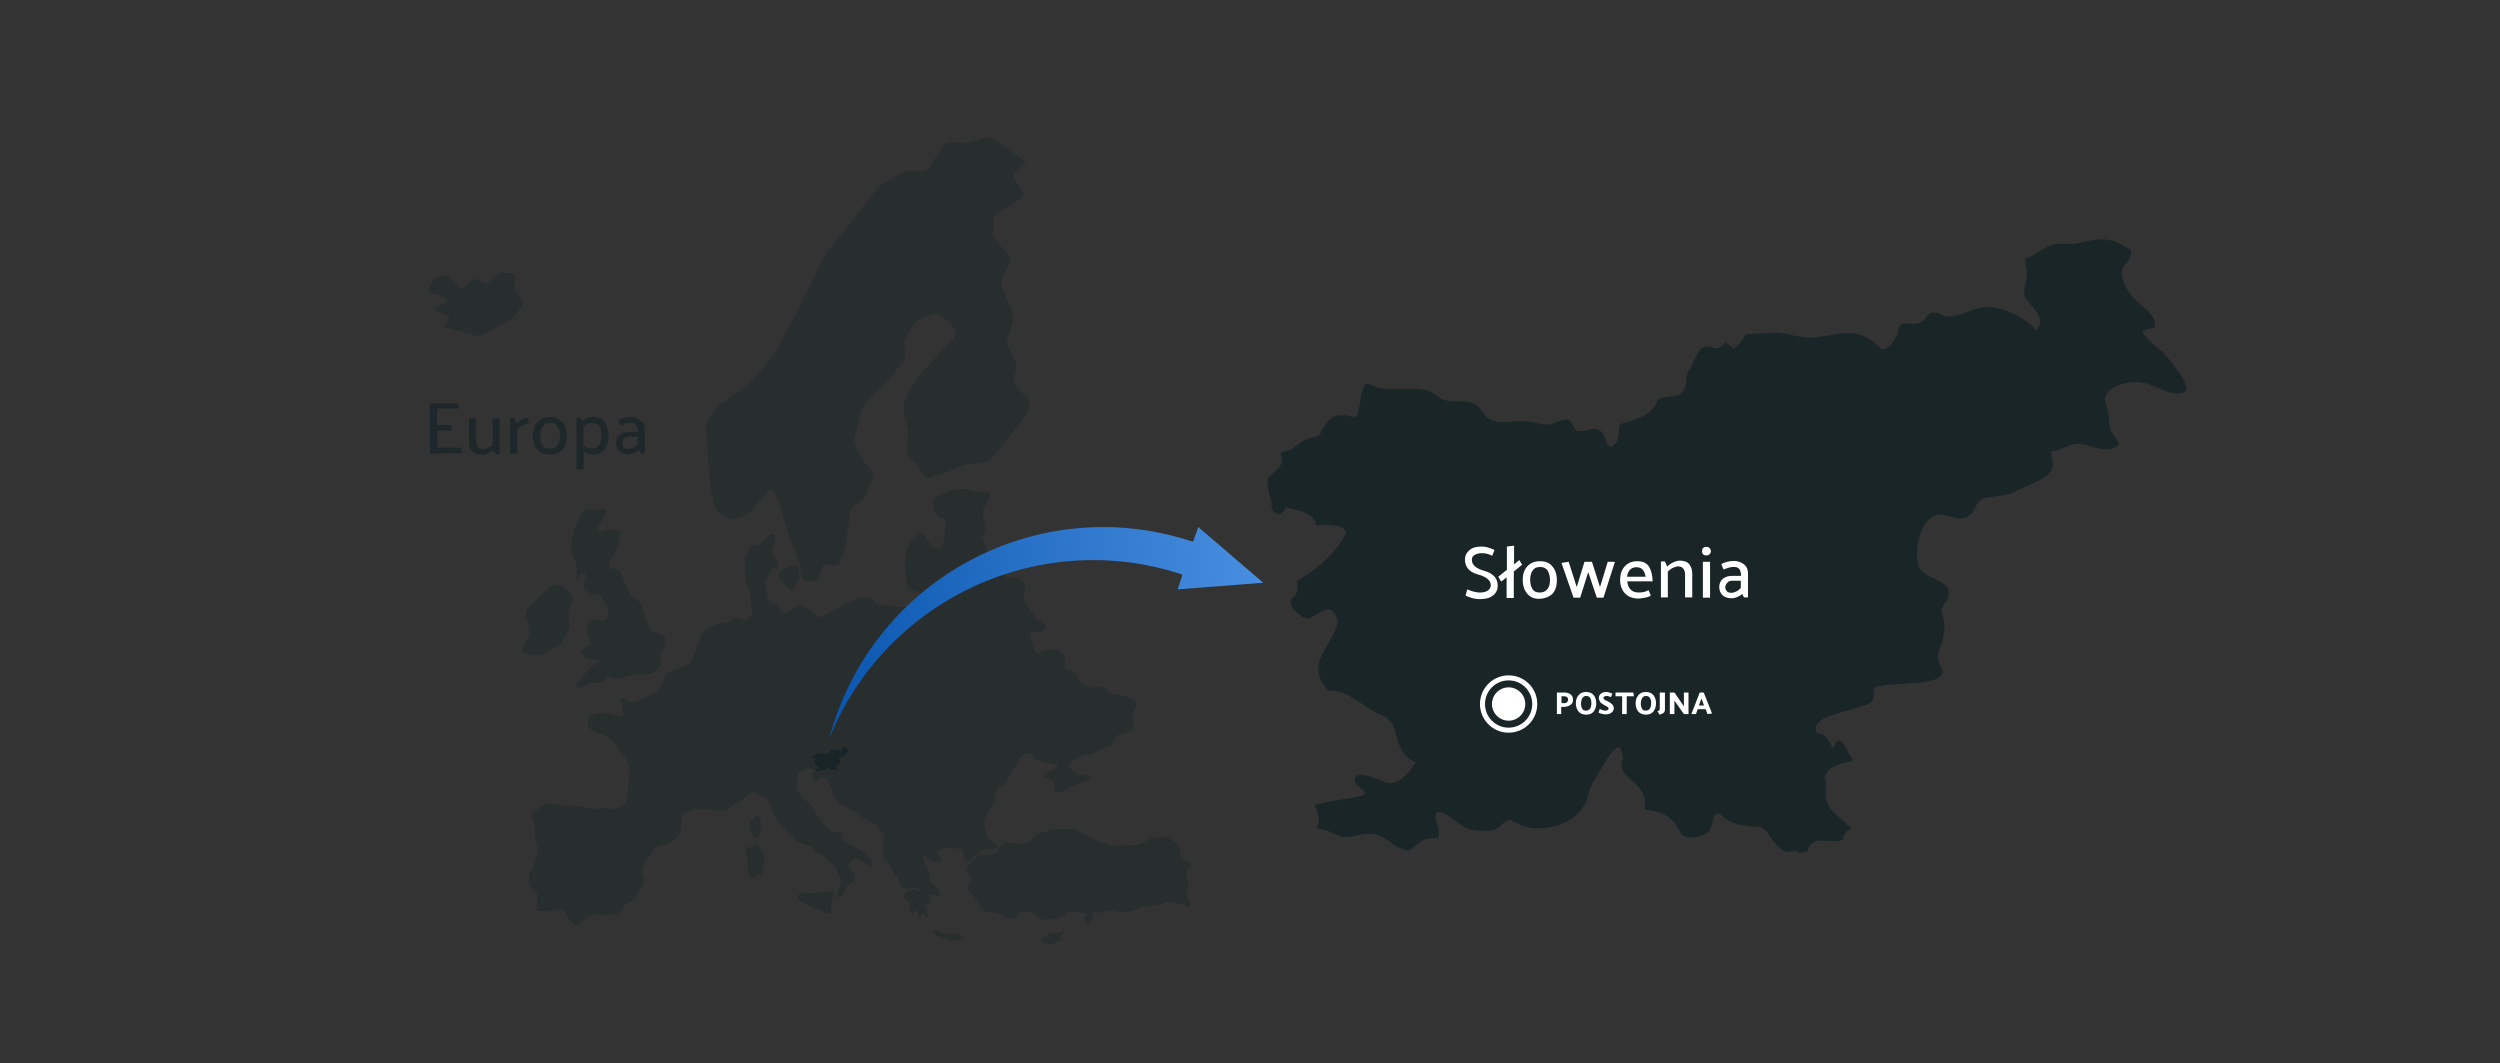 <?xml version="1.0" encoding="utf-8"?>
<!-- Generator: Adobe Illustrator 22.1.0, SVG Export Plug-In . SVG Version: 6.00 Build 0)  -->
<svg version="1.0" id="Layer_1" xmlns="http://www.w3.org/2000/svg" xmlns:xlink="http://www.w3.org/1999/xlink" x="0px" y="0px"
	 width="870px" height="370px" viewBox="0 0 870 370" style="enable-background:new 0 0 870 370;" xml:space="preserve">
<rect x="0" y="0" width="870" height="370" fill="#333333" stroke="none"/>
<style type="text/css">
	.st0{opacity:0.25;}
	.st1{fill:#091D21;}
	.st2{opacity:0.5;fill:#091D21;enable-background:new    ;}
	.st3{opacity:0.6;fill:#091D21;enable-background:new    ;}
	.st4{fill:#FFFFFF;}
	.st5{fill:none;stroke:#FFFFFF;stroke-width:1.75;}
	.st6{fill:url(#Shape_1_);}
	.st7{opacity:0.5;enable-background:new    ;}
</style>
<g id="Zemljevid_9_">
	<g>
		<g id="Evropa_15_" transform="translate(149, 47)">
			<g id="Group_9_">
				<g id="Shape_47_" transform="translate(0, 0.317)">
					<g id="Evropa_18_" class="st0">
						<path id="Shape_49_" class="st1" d="M220.5,277l0.7-0.3c0.9-0.4,1-0.1,0.3,0.4l-0.1,0.1c-0.8,0.7-1.3,1.3-1.2,1.6
							c0.1,0.3,0.1,0.5,0.1,0.5l0.1,0.3c0,0.1-0.7,0.5-1.6,0.9l-1.2,0.5c-0.9,0.4-2.1,0.7-2.6,0.4c-0.5-0.1-1.3-0.8-1.6-1.4
							c-0.3-0.5,0-1,0.5-1.2c0.5,0,1-0.1,1-0.1h0.1c0.1,0,0.3-0.3,0.4-0.7c0.1-0.4,1-0.7,1.8-0.7C218.3,277.7,219.7,277.4,220.5,277
							z M122,153c0.1,0.9,0.9,2.1,1.6,2.7l2,1.8c0.7,0.7,1.6,0.5,2-0.4l1.2-2.9c0.4-0.9,0.4-2.4,0.1-3.3l-0.1-0.5
							c-0.3-0.9-1.3-1.3-2.2-1l-3,1.3C122.6,151.1,121.9,152.2,122,153z M115.1,243.3l0.4-1c0.3-0.9,0.4-2.5,0.3-3.4l-0.3-1.4
							c-0.1-0.9-0.9-1.3-1.6-0.7c-0.8,0.7-1.6,1.6-1.8,2.2c-0.3,0.7-0.3,1.8,0,2.7l0.1,0.4c0.3,0.9,0.9,2,1.4,2.2
							C114.2,244.7,114.9,244.2,115.1,243.3z M52.5,153.5l0.4-0.7c0.5-0.8,1.3-1,1.7-0.4c0.4,0.5,0.4,1.7,0,2.6l-0.1,0.1
							c-0.4,0.9-0.5,2.1-0.3,2.6c0.3,0.5,1.3,1.2,2.2,1.4l1.8,0.4c0.9,0.3,1.7,0.4,1.7,0.5l2,3c0.5,0.8,0.8,2.2,0.7,3.3l-0.1,0.7
							c-0.1,0.9-1,1.7-2,1.6l-2.9-0.3c-0.9-0.1-1.8,0.7-2.1,1.6l-0.3,1.2c-0.1,0.9,0.1,2.4,0.7,3.3l0.5,0.8c0.5,0.8,0.3,1.8-0.7,2.2
							l-1.3,0.7c-0.9,0.4-1.3,1.4-1,2.1c0.4,0.8,1.4,1.6,2.3,1.7l3.3,0.5c0.9,0.1,1,0.5,0.1,0.9c-0.1,0.1-0.4,0.1-0.5,0.3
							c-0.9,0.4-2.2,1.2-2.7,2l-3.9,4.4c-0.7,0.8-0.7,1.6,0,2c0.7,0.4,1.7,0.1,2.5-0.5l0.3-0.3c0.8-0.7,2.1-1,3-0.8l0.5,0.1
							c0.9,0.1,2.2-0.3,2.9-0.9l0.5-0.5c0.7-0.8,1.6-1,2.2-0.7c0.5,0.4,1.7,0.5,2.7,0.3l3.9-0.9c0.9-0.3,2.5-0.4,3.4-0.4h2.2
							c0.9,0,2.4-0.5,3-1.2l1.3-1.2c0.7-0.7,0.9-2,0.5-2.7l-0.1-0.4c-0.4-0.9-0.3-2.1,0.4-2.6c0.7-0.5,1.2-1.8,1.3-2.7l0.1-0.9
							c0.1-0.9-0.5-2-1.4-2.2l-1.8-0.5c-0.9-0.3-2-1-2.4-1.8c-0.4-0.8-0.8-2.1-1.2-3.1l-1.6-4.8c-0.3-0.9-1.2-2-2-2.2
							s-1.8-1.3-2.2-2.2l-3.1-7.2c0,0-0.1-0.1-0.1-0.4c-0.1-0.3-0.9-0.5-2-0.7l-0.9-0.1c-0.9-0.1-1.3-0.9-0.9-1.7l2.1-3.8
							c0.5-0.8,1-2.4,1.2-3.3l0.5-3c0.1-0.9-0.5-1.7-1.4-1.7h-1.2c-0.9,0-2.5,0.1-3.4,0.4l-0.9,0.3c-0.9,0.3-1.3-0.3-0.9-1.2
							l2.9-5.6c0.4-0.9,0-1.4-0.9-1.3l-1.6,0.3c-0.9,0.1-2.5,0.1-3.4-0.1c-0.9-0.1-2.1,0.4-2.5,1.3l-1.7,3.4
							c-0.4,0.9-0.9,2.4-1.2,3.3l-0.9,4.7c-0.1,0.9,0,2.4,0.5,3.3l0.5,0.9c0.5,0.9,0.9,2.4,0.9,3.3l0.1,3.8
							C51.4,154.2,51.9,154.3,52.5,153.5z M183.7,277.5c-0.9-0.1-2.4-0.1-3.3,0s-2.2-0.3-2.9-0.8c-0.7-0.5-1.3-0.4-1.6,0.3
							c-0.3,0.7,0.4,1.3,1.3,1.4l1.7,0.4c0.9,0.1,1.7,0.5,1.7,0.8c0,0.3,0.8,0.4,1.7,0.3l2.6-0.1c0.9-0.1,1.8-0.5,2-0.9
							c0.1-0.4-0.3-0.7-0.9-0.4c-0.7,0.1-1.2,0.1-1.2-0.1C185.2,277.9,184.4,277.7,183.7,277.5z M185.1,248.1
							c-0.8,0-1.8-0.1-2.4-0.4c-0.7-0.1-1.8,0-2.7,0.3l-1.8,0.5c-0.9,0.3-1.2,1-0.5,1.7l0.5,0.5c0.7,0.7,0.8,1.4,0.1,1.7
							c-0.7,0.3-1.6,0.4-2.2,0.4c-0.7,0-1.7-0.7-2.2-1.4l-0.1-0.1c-0.7-0.8-1.3-1-1.4-0.8c-0.3,0.4-0.1,1.3,0.1,2.2
							c0.3,0.9,0.9,2.2,1.6,3c0.7,0.7,0.7,1.6,0.3,2c-0.4,0.4-0.3,1.2,0.4,1.8c0.7,0.7,1.7,1.6,2.2,2.1c0.5,0.4,1,1.4,1,2.4
							c0,0.8-0.4,1.2-1,0.7c-0.5-0.5-1.4-0.8-2-0.7c-0.5,0.1-0.7,0.8-0.3,1.6c0.4,0.8,0.3,1.4-0.1,1.6c-0.4,0.1-1-0.1-1.4-0.4
							c-0.4-0.3-0.5,0.3-0.3,1.2l0.8,2.6c0.3,0.9,0.3,1.7,0.1,1.7s-0.7-0.4-0.8-0.9c-0.1-0.5-0.5-0.9-0.8-0.9c-0.3,0-0.5,0.4-0.7,1
							c-0.1,0.5-0.4,0.9-0.5,0.8s-0.3-0.5-0.3-0.8s-0.1-0.9-0.4-1.3c-0.3-0.4-0.7-0.8-0.9-0.8s-0.4,0.3-0.4,0.7c0,0.4,0,0.8-0.1,0.8
							c-0.1,0.1-0.4,0-0.7-0.3c-0.3-0.3-0.7-0.8-0.8-1.2c-0.1-0.4-0.1-0.9,0.1-1.2c0.3-0.3,0.3-0.7,0.1-1c-0.1-0.3-0.4-0.7-0.5-0.9
							c-0.1-0.1-0.4-0.3-0.7-0.4c-0.1,0-0.5-0.4-0.7-0.8c-0.3-0.4-0.1-0.9,0.1-1.2c0.3-0.3,0.5-0.5,0.7-0.8c0.1-0.3,0.5-0.4,0.7-0.3
							c0.3,0,0.5,0,0.7-0.3c0.1-0.1,0.4-0.4,0.7-0.4c0.3-0.1,0.7,0,0.9,0.3c0.3,0.3,0.7,0.4,0.9,0.5c0.3,0.1,0.5-0.1,0.7-0.4
							c0.1-0.3,0-0.5-0.4-0.5s-0.9-0.1-1.2-0.3c-0.3-0.1-0.9,0-1.4,0.1c-0.5,0.1-1.3,0.3-1.8,0.3c-0.5,0-1.3-0.5-1.7-1.2
							c-0.5-0.7-0.8-1.3-0.8-1.3l-0.1-0.1c-0.1-0.1-0.1-0.4,0-0.7c0.1-0.3-0.4-0.9-0.9-1.3c-0.7-0.5-1.2-1.2-1.2-1.7
							c-0.1-0.4-0.3-0.9-0.5-1c-0.3-0.1-0.4-0.5-0.4-0.8c0-0.4-0.5-1-1.2-1.6c-0.7-0.5-1.3-1.6-1.3-2.2c-0.1-0.8-0.1-2.1,0-3.1v-0.4
							c0.1-0.9,0.3-2.1,0.4-2.6c0.1-0.5,0.1-1-0.1-1.3c-0.3-0.3-0.5-0.5-0.8-0.7c-0.3-0.1-0.7-0.7-1-1.2s-1-1.2-1.6-1.6
							c-0.5-0.3-0.9-0.5-0.9-0.5l-2.5-1.3c-0.9-0.4-2.1-1.3-2.7-1.8c-0.7-0.5-2-1.3-2.9-1.8l-0.7-0.3c-0.9-0.4-2.1-1.3-2.7-2.1
							l-1.3-1.7c-0.7-0.8-0.9-1.4-0.7-1.6c0.3-0.1,0-0.8-0.5-1.4c-0.5-0.7-1-1.7-1-2.2c0-0.5-0.7-1.2-1.4-1.4
							c-0.8-0.3-1.7,0.1-2.1,0.8c-0.4,0.8-0.9,0.8-1.3,0.3c-0.4-0.5-0.7-1.4-0.5-2.1c0-0.5,0.1-1,0.1-1h0.1l0.5-0.3
							c0.3-0.1-0.3-0.5-1.2-0.7s-2.4,0-3.1,0.5l-0.5,0.3c-0.8,0.5-1.4,1.6-1.3,2.5c0.1,0.8,0,1.8-0.1,2.4c-0.1,0.5,0,1.6,0.4,2.4
							c0.4,0.8,1.3,2,2.1,2.6l1.2,0.9c0.8,0.5,1.7,1.8,2.1,2.6l0.8,1.6c0.4,0.9,1.3,2.1,2,2.9l2.2,2.2c0.7,0.7,2,1.2,2.9,1.2
							s2,0.3,2.2,0.7c0.3,0.4,0.3,0.9-0.1,1.2s0.1,0.9,0.9,1.4l2.2,1.2l1.6,0.9c0.9,0.5,2.2,1.3,2.9,2l0.9,0.8
							c0.8,0.7,1.4,1.3,1.6,1.6c0.1,0.3,0,0.9-0.1,1.6c-0.3,0.5-0.9,0.4-1.6-0.3c-0.7-0.7-2-1.4-2.9-1.7l-0.3-0.1
							c-0.9-0.3-2.1,0.3-2.5,1.2l-0.3,0.4c-0.4,0.9-0.1,2,0.7,2.5l0.1,0.1c0.8,0.5,1.3,1.6,1.2,2.4c-0.1,0.8-0.7,1.6-1.2,1.6
							c-0.5,0.1-1.2,0.9-1.7,1.7l-0.8,1.6c-0.4,0.9-1.2,1.7-1.7,1.8s-0.9-0.1-0.9-0.7c0-0.4,0.3-1.4,0.4-2.2
							c0.3-0.8,0.7-1.7,0.9-2.1c0.3-0.3,0.1-1.3-0.4-2.1l-0.8-1.6l-0.7-1.4c-0.4-0.8-1-1.6-1.6-1.7c-0.5-0.1-1.2-0.9-1.6-1.6
							c-0.4-0.7-1.3-1.4-2-1.7c-0.8-0.3-1.8-1-2.4-1.7c-0.5-0.7-1.6-1.2-2.5-1.3c-0.9-0.1-2.2-0.7-3-1.3l-0.5-0.4
							c-0.8-0.7-2-1.6-2.6-2.2L123,240l-1.7-2c-0.7-0.8-1.3-2.1-1.6-3l-0.5-2.4c-0.3-0.9-0.9-1.8-1.4-2.1c-0.7-0.1-1.7-0.8-2.6-1.2
							l-0.4-0.3c-0.8-0.5-2-0.7-2.5-0.5c-0.5,0.3-1.6,1-2.2,1.7l-0.1,0.1c-0.7,0.8-1.6,1.4-2.1,1.6c-0.5,0.1-1.6,0.7-2.2,1.3l-1.2,1
							c-0.8,0.7-2.1,1-3,0.8l-5-0.9c-0.9-0.1-2.5-0.1-3.4,0.1l-2.9,0.9c-0.9,0.3-1.8,1.3-2,2.2c-0.1,0.9-0.1,2.5-0.1,3.4
							c0,0.9-0.5,2.2-1.2,2.9l-1.4,1.4c-0.7,0.7-2.1,1.3-3,1.6l-2.1,0.4c-0.9,0.3-1.8,0.8-2,1.3c-0.1,0.5-0.7,1.6-1.3,2.2l-0.4,0.4
							c-0.7,0.8-1.4,2.1-1.7,3l-0.4,1.2c-0.4,0.9-0.3,2.4,0.3,3.3c0.4,0.9,0.3,2.1-0.4,2.7c-0.7,0.7-1.4,2-1.7,2.9v0.1
							c-0.3,0.9-1.2,2-2.1,2.2c-0.9,0.3-2.1,1.2-2.6,2l-0.9,1.3c-0.5,0.8-1.8,1.4-2.7,1.4h-3.7h-2.3c-0.9,0-2.4,0.4-3.1,0.9
							c-0.8,0.5-1.7,1.4-2.1,2c-0.4,0.5-1.3,0.9-1.8,0.8c-0.5-0.1-1.4-0.7-1.8-1.2c-0.4-0.5-1-1.6-1.4-2.4c-0.4-0.8-1.4-1.7-2.4-1.8
							l-0.5-0.1c-0.9-0.1-2.1,0-2.6,0.4c-0.5,0.4-1.3,0.5-2,0.3c-0.7-0.3-1.6-0.3-2.2-0.1c-0.7,0.1-1-0.5-0.8-1.4l0.1-0.7
							c0.1-0.9,0.1-2.5,0.1-3.4c-0.1-0.9-0.7-1.8-1.2-2c-0.5-0.1-1.2-0.7-1.4-1.3c-0.3-0.7-0.4-1.8-0.4-2.7v-0.1
							c0.1-0.9,0.5-2.2,1-2.7c0.5-0.5,0.9-1.4,1-2.1c0.1-0.7,0.4-1.8,0.7-2.7c0.3-0.9,0.4-2.2,0.4-2.9c0-0.7-0.3-1.7-0.5-2.2
							c-0.3-0.5-0.5-1.4-0.5-2c0-0.5,0-1.7,0-2.7v-0.5c0-0.9-0.3-2.4-0.8-3c-0.5-0.7-0.3-1.7,0.5-2.2l3.1-2.2
							c0.8-0.5,2.2-0.9,3.1-0.7l1.8,0.4c0.9,0.1,2.5,0.4,3.5,0.4h2.2c0.9,0,2.5,0.1,3.5,0.4l1,0.3c0.9,0.3,2.5,0.3,3.5,0.3
							c0.9-0.1,2.5-0.1,3.5-0.1l3.4,0.1c0.9,0,2.2-0.7,2.7-1.4l0.4-0.5c0.5-0.8,1-2.2,1-3.3l0.5-8.5c0-0.9-0.3-2.4-0.9-3.3l-2.5-3.5
							c-0.5-0.8-1.6-2-2.2-2.7l-0.7-0.7c-0.7-0.7-2-1.6-2.9-1.8l-3.3-1.2c-0.9-0.4-1.7-1.4-1.8-2.4l-0.1-1.2c-0.1-0.9,0.7-2,1.6-2.2
							l2.1-0.5c0.9-0.3,2.5-0.3,3.4,0l3.8,0.9c0.9,0.3,1.6-0.4,1.4-1.3l-0.8-3.9c-0.1-0.9,0.4-1.3,1.2-0.8l1.2,0.8
							c0.8,0.5,2.1,0.7,3,0.3l6.8-3.5c0.9-0.4,1.7-1.6,2-2.5l0.5-2.1c0.3-0.9,1.2-2,2.1-2.4c0.1,0,0.3-0.1,0.4-0.1
							c0.9-0.4,2.4-0.9,3.3-1.2H88c0.9-0.4,2.1-1,2.7-1.6c0.7-0.5,1.3-1.7,1.7-2.6l2.5-6.9c0.4-0.9,1.3-2,2.2-2.5l2.7-1.4
							c0.9-0.4,2.3-0.8,3.3-0.7c0.9,0,2-0.3,2.2-0.7c0.3-0.4,1.2-0.8,2.2-0.9h0.1c0.9-0.1,2,0.1,2.1,0.7c0.3,0.4,0.9,0.1,1.6-0.5
							l0.7-0.8c0.7-0.8,0.9-2,0.7-2.7c-0.3-0.8-0.5-2.1-0.5-3.1v-0.7c0-0.9-0.4-2.5-0.8-3.4l-0.4-0.9c-0.4-0.9-0.7-2.4-0.7-3.4
							l-0.1-4.3c0-0.9,0.1-2.2,0.4-2.7c0.3-0.5,0.7-1.6,0.9-2.2c0.4-0.7,1.4-1.3,2.4-1.4h0.3c0.9-0.1,2.1-0.7,2.5-1.3
							c0.4-0.7,1.4-1.6,2.2-2.1l0.5-0.3c0.8-0.5,1.4-0.1,1.4,0.8v0.5c0,0.9-0.4,2.4-0.7,3c-0.4,0.7-0.5,1.8-0.4,2.4
							c0.1,0.7,0.8,1.3,1.4,1.7c0.7,0.3,0.9,1.2,0.7,2.1c-0.3,0.8-0.8,1.3-1.2,1c-0.4-0.3-1,0.3-1.4,1.2l-1.3,2.4
							c-0.5,0.8-0.7,2.2-0.4,3.3c0,0.1,0,0.1,0.1,0.3c0.3,0.9,0.5,2.4,0.5,3.1c0,0.8,0.8,1.7,1.7,2.1l1,0.4c0.9,0.4,1.6,1.2,1.6,2
							c0,0.7,0.8,1,1.7,0.8l1-0.3c0.9-0.3,2.2-0.9,2.9-1.6c0.7-0.5,1.8-0.7,2.7-0.1l1.8,1c0.8,0.5,2,1.4,2.5,2.1
							c0.5,0.7,1.7,0.7,2.5,0.1h0.1c0.8-0.5,2.1-1.4,3-1.8l5.1-2.6l3.8-1.7c0.9-0.4,2.4-0.5,3.3-0.3l0.9,0.3
							c0.9,0.3,1.7,0.9,1.8,1.4c0.1,0.5,0.9,0.9,2,0.9h0.7c0.9,0,2.5,0.1,3.5,0.3l1.8,0.3c0.9,0.1,2.5,0.3,3.5,0.3l4.3-0.1
							c0.9,0,1.7-0.4,1.6-0.9c-0.1-0.5-0.1-1.4,0-2c0.1-0.5-0.1-1.3-0.7-1.6c-0.5-0.3-1.7-0.8-2.6-1l-1-0.3c-0.9-0.3-1.8-1.3-2-2.2
							l-0.4-2.9c-0.1-0.9-0.3-2.5-0.3-3.5v-2.4c0-0.9,0.4-2.5,0.8-3.4l0.8-1.7c0.4-0.9,1.3-2.1,2.1-2.6l1-0.8
							c0.8-0.5,1.8-0.3,2.4,0.5l1.7,2.9c0.5,0.8,1.7,1.4,2.6,1.4c0.9,0,1.8-0.9,2-1.8l0.5-4.3l0.3-3c0.1-0.9-0.1-1.6-0.7-1.2
							c-0.4,0.3-1.3,0-2-0.8l-0.3-0.4c-0.7-0.7-1.3-2.1-1.3-3l-0.1-1.2c-0.1-0.9,0.5-2.1,1.4-2.5l2.2-0.9c0.9-0.4,2.4-0.9,3.3-1
							l2-0.4c0.9-0.3,2.5-0.1,3.4,0.1l1.3,0.4c0.9,0.3,2.5,0.5,3.4,0.4h0.9c0.9,0,2,0.3,2.1,0.7c0.1,0.4-0.1,1.4-0.7,2.2l-1.2,1.8
							c-0.5,0.8-0.8,2.2-0.7,3.3l0.7,4.1c0.1,0.9-0.1,2.4-0.7,3c-0.5,0.7-0.4,1.7,0.1,2.2c0.5,0.5,1,1.7,1.2,2.6v0.3
							c0.1,0.9,0.4,2.5,0.7,3.4l0.4,1.2c0.3,0.9,1.2,2,2.1,2.4l1.3,0.5c0.9,0.4,1.7,1,2,1.6c0.1,0.5,0.8,0.8,1.4,0.5
							s1.8-0.1,2.7,0.3l0.9,0.4c0.9,0.4,1.7,1.4,1.8,2.5c0.1,0.9,0,2.2-0.3,2.7c-0.3,0.5-0.1,1.7,0.4,2.5l0.9,1.7
							c0.5,0.8,1.3,1.8,1.7,2.2c0.5,0.4,0.8,0.9,0.8,1.3c-0.1,0.4,0.5,0.9,1.3,1.3c0.8,0.4,1.7,1,2.1,1.6c0.4,0.5,0.3,1.3-0.3,1.7
							c-0.5,0.4-1.6,0.8-2.6,0.7c-0.9-0.1-2,0-2.1,0.3c-0.3,0.1-0.1,0.9,0.1,1.6c0.3,0.7,0.7,2,0.9,2.9l0.3,1
							c0.3,0.9,0.8,1.8,1.2,1.8c0.4,0.1,1-0.3,1.3-0.7c0.3-0.4,0.8-0.7,1.2-0.7c0.4,0.1,1.4,0,2.4-0.1l0.9-0.1
							c0.9-0.1,2.2,0.4,2.7,1.2l0.7,1c0.5,0.8,0.8,1.7,0.5,2.1c-0.3,0.4-0.4,1.2-0.4,1.7c0.1,0.5,0.9,1.2,1.8,1.2
							c0.9,0.1,2.1,0.8,2.5,1.6c0.4,0.8,0.8,1.8,0.7,2.1c0,0.4,0.7,0.9,1.6,1.3l2.2,0.9c0.9,0.4,2.4,0.5,3.3,0.1
							c0.9-0.3,2.1,0.1,2.7,0.8l0.4,0.4c0.7,0.8,1.7,1.3,2.4,1.3s2,0.3,2.9,0.5l3,1c0.9,0.3,1.7,1,1.7,1.6c0,0.5-0.4,1.7-0.8,2.5
							l-0.1,0.3c-0.4,0.9-0.7,2.4-0.4,3.3v0.1c0.3,0.9,0.3,2.2,0.1,2.7c-0.1,0.5-1.2,1.2-2.1,1.3l-0.7,0.1c-0.9,0.1-2.2,0.7-2.9,1
							c-0.7,0.4-1.2,1.6-1.2,2.2c0,0.8-0.8,1.6-1.8,1.7c-0.9,0.1-2.4,0.7-3.1,1.3c-0.8,0.5-2.2,1-3.1,1.2h-0.5
							c-0.9,0.1-2.5,0.5-3.3,1l-0.7,0.4c-0.8,0.5-2,1.3-2.5,1.7c-0.5,0.4-0.5,1.3,0.1,2c0.7,0.7,1.6,1.4,2.2,1.8
							c0.5,0.4,1.8,0.7,2.7,0.5l0.9-0.1c0.9-0.1,1.6,0.4,1.3,0.9c-0.3,0.7-1.2,1.3-2.1,1.4l-1.3,0.3c-0.9,0.3-2.4,0.8-3.3,1.3
							l-2.7,1.7c-0.8,0.5-2.1,0.7-2.7,0.3c-0.7-0.4-0.9-1.2-0.7-2c0.3-0.8-0.3-1.7-1.2-2.1l-1.4-0.5c-0.9-0.4-1.4-0.9-1.3-1.2
							s1-0.9,2-1.4l1.7-0.9c0.9-0.4,1.4-1,1.3-1.4c-0.1-0.4-0.5-0.5-0.7-0.3c-0.1,0.1-0.5,0.3-0.7,0.1c-0.1-0.1-1-0.4-2.1-0.5
							l-3.3-0.8c-0.9-0.3-1.8-0.9-1.8-1.6c-0.1-0.7-0.9-1-1.8-0.8l-0.5,0.1c-0.9,0.1-2.1,1-2.5,2l-0.1,0.3c-0.4,0.9-1.2,2.2-1.8,3
							l-1.2,1.7c-0.5,0.8-1,1.8-1,2.2c0,0.4-0.4,1-1,1.4c-0.5,0.4-1.3,0.5-1.7,0.4c-0.4-0.1-0.8,0.5-0.9,1.4l-0.7,3.7
							c-0.1,0.9-0.8,2.2-1.4,3c-0.7,0.7-1.4,2-1.7,2.9l-0.3,0.9c-0.4,0.9-0.3,2.4,0,3.3l0,0c0.4,0.9,0.8,2.1,0.9,2.7
							c0.1,0.7,0.9,1.4,1.8,1.8l0.5,0.3c0.9,0.4,1.4,1,1.2,1.4c-0.3,0.4-1.2,0.8-2.1,0.8l-1.6,0.1c-0.9,0-2.2,0.5-2.6,1
							c-0.5,0.5-0.9,0.9-0.9,0.9l-2.2,1.8c-0.8,0.7-1.7,0.5-2-0.1c-0.3-0.7-0.7-1.6-0.7-1.8C186.4,248.4,185.9,248.1,185.1,248.1z
							 M40.3,180.2l4.4-2.4c0.9-0.5,2-1.6,2.3-2.4l1.6-3.1c0.4-0.9,0.7-2.4,0.5-3.3l-0.3-1.7c-0.1-0.9,0.1-2.5,0.5-3.4l0.8-1.8
							c0.4-0.9,0.1-2.1-0.5-2.9l-2-2c-0.7-0.7-2.1-1.2-3-1h-0.1c-0.9,0.1-2.3,0.7-3,1.4l-2.1,2.2l-4.6,4.4c-0.7,0.7-1,2-0.8,2.9
							l1.2,3.9c0.3,0.9,0.1,2.4-0.3,3.3l-2,4.1c-0.4,0.9,0,1.7,0.9,1.8l2.6,0.4C38,180.9,39.4,180.7,40.3,180.2z M135.6,263.3
							c-0.9,0.1-2.5,0.1-3.5,0.1l-1.4-0.1c-0.9-0.1-1.8,0.4-2.1,1.2c-0.1,0.8,0.4,1.7,1.3,2.1l2.7,1.3c0.9,0.4,2.1,0.9,2.7,1
							c0.7,0.1,1.7,0.7,2.6,1.2l0.3,0.1c0.8,0.5,1.7,0.3,2-0.4c0.3-0.8,0.3-1.7,0.1-2.2c-0.1-0.5,0-1.6,0.3-2.5l0.4-0.9
							c0.4-0.9-0.1-1.6-1-1.4l-1.6,0.3L135.6,263.3z M111.3,247.6c-0.7-0.1-0.9,0.5-0.7,1.4s0.5,2.4,0.5,3.4l0.1,3.1
							c0,0.9,0.4,2.1,0.9,2.5c0.5,0.4,1.2,0.3,1.7-0.1c0.5-0.4,1.3-0.8,1.8-0.8c0.5,0.1,1-0.7,1-1.6l0.3-3.8
							c0.1-0.9-0.3-2.4-0.8-3.3l-0.7-1c-0.5-0.8-1.4-1-2-0.7C112.9,247.3,112,247.7,111.3,247.6z M99.2,127.6l-0.9-5.5
							c-0.1-0.9-0.4-2.5-0.4-3.5l-1.2-16.7c0-0.9,0.3-2.4,0.9-3.3l2-3c0.5-0.8,1.6-2,2.4-2.5l8.4-5.9c0.8-0.5,2-1.6,2.6-2.4l6.1-7.3
							c0.7-0.8,1.6-2.1,2-2.9l6.9-12.7l9.5-19.3c0.4-0.9,1.3-2.2,1.8-2.9l6-7.3L156,18.7c0.7-0.8,1.7-1.8,2.6-2.2l6.3-3.7
							c0.8-0.5,2.4-0.8,3.3-0.8l3.5,0.4c0.9,0.1,2.2-0.5,2.6-1.3l4.7-7.7c0.5-0.8,1.7-1.4,2.6-1.3l4.3,0.3c0.9,0.1,2.5-0.1,3.4-0.4
							l4.3-1.4c0.9-0.3,2.4-0.1,3.1,0.4l10.4,7.4c0.8,0.5,0.8,1.4,0,2l-2.5,1.6c-0.8,0.5-1,1.6-0.7,2.5l2.9,4.8
							c0.5,0.8,0.3,2-0.5,2.5l-4.3,2.9c-0.8,0.5-2.2,1.2-3.1,1.6h-0.1c-0.9,0.3-1.7,1.3-1.8,2.2l-0.4,4.7c-0.1,0.9,0.4,2.4,1,3.1
							l4.3,5c0.7,0.8,0.8,2.1,0.4,2.9l-2.5,5.2c-0.4,0.9-0.4,2.4-0.1,3.3l3.7,8.9c0.4,0.9,0.4,2.4,0.1,3.3l-1.8,5.5
							c-0.3,0.9-0.1,2.4,0.3,3.3l2.2,4.3c0.4,0.9,0.7,2.4,0.4,3.3l-0.8,2.9c-0.3,0.9,0.1,2.2,0.8,3l3.9,3.9c0.7,0.7,0.9,2,0.7,2.9
							l-0.5,1.4c-0.3,0.9-1,2.4-1.6,3l-2.9,3.8l-8,9.9c-0.7,0.8-1.8,1.4-2.9,1.6l-4.3,0.4c-0.9,0.1-2.5,0.5-3.4,0.8l-4.3,1.8
							c-0.9,0.4-2.4,0.9-3.3,1.2l-3.5,0.9c-0.9,0.3-2.1-0.3-2.5-1.2l-0.8-1.6c-0.4-0.9-1.4-2-2.2-2.6l-1.2-0.9
							c-0.8-0.5-1.3-1.8-1.3-2.7l0.5-5.2c0.1-0.9,0-2.5-0.3-3.4l-1.2-4.8c-0.3-0.9-0.1-2.5,0.1-3.4l0.8-2.2c0.4-0.9,1-2.4,1.6-3.1
							l2-3c0.5-0.8,1.4-2.1,2.1-2.7l7.4-8.1c0.7-0.7,1.8-1.8,2.6-2.4c0.8-0.5,1.3-1.8,1.2-2.7l-0.1-0.8c-0.1-0.9-0.8-2.2-1.6-2.9
							l-3.3-2.6c-0.8-0.7-2.1-0.8-3-0.5l-4,1.7c-0.9,0.4-2,1.3-2.5,2.2l-2.4,4.1c-0.5,0.8-0.8,2.4-0.7,3.3l0.3,2.6
							c0.1,0.9-0.3,2.4-0.9,3.1l-5.6,6.5l-6.9,6.9c-0.7,0.7-1.4,2-1.7,3l-2.4,9.4c-0.3,0.9-0.1,2.4,0.4,3.3l1.4,3
							c0.4,0.9,1.3,2.2,2,2.9l1.8,2.1c0.7,0.8,0.8,2.1,0.5,3l-2.6,6.3c-0.4,0.9-1.4,2-2.2,2.4l-1.2,0.5c-0.9,0.4-1.7,1.4-1.8,2.5
							l-1.2,9.9c-0.1,0.9-0.5,2.5-0.8,3.4l-1.3,3.9c-0.3,0.9-1.3,1.6-2.4,1.4l-1.7-0.3c-0.9-0.1-2.1,0.5-2.4,1.4l-1,2.7
							c-0.4,0.9-1.4,1.7-2.4,1.7l-1.4,0.1c-0.9,0.1-2-0.7-2.1-1.6l-0.7-3.7c-0.1-0.9-0.7-2.5-1-3.4l-2.2-5.6
							c-0.4-0.9-0.9-2.4-1.2-3.3c-0.7-2.2-1.7-5.9-2.2-8.1c-0.3-0.9-0.9-2.4-1.3-3.3l-1.2-2c-0.5-0.8-1.4-0.9-2-0.3l-6.1,6.9
							c-0.7,0.8-2,1.6-2.9,1.8l-2.4,0.8c-0.9,0.3-2.3,0.1-3.1-0.4l-3-2.1C100.1,129.8,99.3,128.5,99.2,127.6z M264.5,260.4l-0.7-2.9
							c-0.3-0.9,0.3-2.1,1-2.5c0.8-0.4,1-1.2,0.7-1.6c-0.5-0.4-1.6-1.2-2.5-1.4c-0.9-0.4-1.4-1.3-1.4-2.1c0.1-0.8,0-1.8-0.1-2.4
							c-0.3-0.5-1-1.4-1.8-2l-1.2-0.8c-0.8-0.5-2.2-0.9-3.3-0.9h-1c-0.9,0-2.5,0.5-3.3,1l-2,1.2c-0.8,0.5-2.4,0.8-3.3,0.7h-0.1
							c-0.9-0.1-2.5-0.1-3.5,0l-1.6,0.3c-0.9,0.1-2.5,0-3.4-0.3l-2.9-1c-0.9-0.3-2.4-0.9-3.3-1.4l-4.4-2.4c-0.9-0.5-2.4-0.8-3.3-0.8
							h-3.5c-0.9,0-2.5,0.3-3.4,0.5l-1.7,0.5c-0.9,0.3-2.4,1-3.1,1.6l-2.2,1.7c-0.8,0.5-2.2,0.9-3.1,0.9l-4.6-0.4
							c-0.9-0.1-2.1,0.5-2.5,1.4l-0.4,1c-0.4,0.9-1.4,1.7-2.5,1.7l-3,0.1c-0.9,0-2.2,0.7-2.9,1.3l-2.4,2.7c-0.7,0.8-0.7,1.8,0.1,2.5
							l0.1,0.1c0.7,0.7,0.9,2,0.5,2.7l-0.5,1c-0.4,0.9-0.3,2.1,0.5,2.7l0.5,0.5c0.7,0.7,1.6,2,2.1,2.7l1,2.1
							c0.4,0.9,1.6,1.6,2.5,1.6h1.2c0.9,0,2.4,0.4,3.3,0.9l1.2,0.8c0.8,0.5,2.1,0.9,2.9,0.7c0.8-0.1,1.7-0.8,2-1.4
							c0.3-0.7,1.3-1,2.2-1h1c0.9,0,2.4,0.5,3.1,1.2l0.8,0.7c0.8,0.7,2.1,1,3.1,0.9l3-0.3c0.9-0.1,2.4-0.8,3-1.4l0.5-0.5
							c0.7-0.7,2-1,2.9-0.7l0.3,0.1c0.9,0.3,2.2,0.5,3,0.4c0.8-0.1,0.9,0.3,0.5,0.8c-0.4,0.5-0.4,1.6,0,2.2c0.4,0.7,1,0.9,1.3,0.7
							l0.5-0.5c0,0,0.3-0.3,0.5-0.5c0.3-0.3,0.7-1.2,0.7-2.1c0-0.8,0.4-1.3,0.8-0.9c0.4,0.4,1.4,0.3,2.4,0l1.3-0.4
							c0.9-0.3,2.2-0.3,2.9,0c0.7,0.3,2,0.5,2.9,0.5s2.5-0.3,3.4-0.7l1.7-0.7c0.9-0.4,2.1-0.7,2.7-0.7c0.7,0,2-0.1,2.9-0.3l1.4-0.3
							c0.9-0.1,2.1-0.5,2.6-0.7c0.5-0.3,1.7-0.3,2.6-0.1l1.4,0.3c0.9,0.1,2.1,0.5,2.5,0.9c0.4,0.4,1.2,0.5,1.8,0.3
							c0.5-0.3,0.7-1.2,0.1-2l-0.7-1.2c-0.5-0.9-0.7-2-0.4-2.4C264.6,262.5,264.6,261.5,264.5,260.4z"/>
						<path id="Shape_48_" class="st1" d="M29.1,47.8l-2.6-0.3c-0.7-0.1-1.7,0.2-2.3,0.7l-3.1,2.6c-0.6,0.5-1.5,0.6-2.1,0.2l-1.7-1
							c-0.6-0.4-1.5-0.3-2.1,0.2l-2.8,2.5c-0.6,0.5-1.3,0.4-1.8-0.1l-3.2-3.4c-0.5-0.5-1.4-0.8-2.1-0.7l-2.2,0.6
							c-0.7,0.2-1.4,0.9-1.7,1.5l-1.1,2.6c-0.3,0.7,0.1,1.3,0.8,1.5l4.1,1.1c0.7,0.2,1.2,0.9,1.3,1.4c0,0.6-0.5,1.2-1.1,1.4
							l-3.1,0.8c-0.7,0.2-0.8,0.6-0.1,1l4.5,2.4c0.7,0.3,0.8,1.1,0.3,1.5l-1.2,1.3c-0.5,0.5-0.4,1.1,0.4,1.2l7.4,1.9l2.9,0.8
							c0.7,0.2,1.7,0.1,2.4-0.2l1.5-0.8l7.8-4.3c0.7-0.4,1.4-1.1,1.9-1.6l2.6-3.5c0.4-0.6,0.4-1.5,0-2.1l-2.1-3
							c-0.4-0.6-0.7-1.6-0.6-2.3l0.4-2.5C30.4,48.6,29.9,47.9,29.1,47.8z"/>
					</g>
					<path class="st2" d="M142.6,213.7c-0.4-0.2-0.7-0.1-1.1-0.1c-0.1,0-0.4,0-0.5,0c-0.1,0-0.1,0-0.1,0c-0.1,0-0.4,0.1-0.4,0.1
						l-0.1,0.1c0,0-0.1,0-0.3,0c0,0,0,0-0.1,0c-0.1,0-0.1,0.2-0.1,0.4c-0.1,0.1,0,0.1,0,0.2c-0.1,0.1-0.1,0.1-0.1,0.1
						c-0.1,0-0.4,0.1-0.4,0.1c-0.1,0.1-0.4,0.2-0.4,0.4c0,0.1-0.1,0.1-0.1,0c0,0,0,0-0.1,0c-0.1,0-0.3,0-0.4,0c0,0,0-0.1-0.1-0.1
						c-0.1,0-0.3,0.1-0.3,0.1c-0.1,0-0.3,0-0.4,0c-0.3,0-0.5,0.1-0.7-0.1c-0.1-0.2-0.4,0-0.7-0.1c-0.3-0.2-0.3-0.2-0.3-0.2
						c-0.4,0-0.8,0.2-0.8,0.4s-0.3,0.2-0.5,0.2c0,0,0,0-0.1,0.2c0,0.1,0,0.1,0,0.1c-0.1,0-0.3,0-0.3,0.1c0,0-0.3,0.2-0.3,0.4
						c0,0,0,0-0.1,0.1c-0.1,0.1,0,0,0,0.2c0,0.1,0,0.1,0,0.2c0,0.1,0,0.1,0,0.1c0.1-0.1,0.3-0.1,0.4-0.1s0.4,0.2,0.5,0.2
						s0.1,0.2,0,0.4c-0.1,0.1-0.4,0.5-0.4,0.5s0,0.2,0,0.4c0,0,0,0,0.1,0c0.1,0,0.4-0.4,0.5,0c0,0.1-0.3,0.5-0.3,0.6
						c0,0.1,0,0.1,0,0.1c0.1,0.1,0.4,0.2,0.7,0.4c0,0,0,0,0.3,0.1c0.3,0.1,0.3,0.1,0.3,0.1c0.1,0.2,0.1,0.6,0,0.9c0,0,0,0-0.1,0
						s-0.4-0.1-0.5,0c-0.1,0.1,0.4,0.2,0,0.2c-0.1,0-0.1,0-0.1,0c-0.3,0-0.4,0.1-0.4,0.2c0,0,0.1,0.2,0.3,0.4c0,0,0,0,0.1,0
						c0.1,0,0.3-0.1,0.4,0c0.1,0,0.3,0.1,0.4,0.1c0.1,0,0.1,0,0.1,0c0.1-0.1,0.3-0.2,0.3-0.4s0.1-0.1,0.4,0c0,0,0,0,0.1,0
						c0.1,0,0.3,0,0.3,0c0.1,0,0.1,0,0.1,0c0.1-0.1,0.5-0.1,0.9-0.1c0,0,0,0,0.3-0.2c0.1-0.1,0.1-0.2,0.1-0.5
						c0.1-0.1,0.1-0.1,0.1-0.1c0.1-0.1,0.3-0.2,0.3-0.2s0.1,0.1,0.3,0.2c0.1,0.1,0.4,0.6,0.7,0.6c0,0,0,0,0.1,0.1c0,0.1,0,0.1,0,0.1
						c0.1-0.1,0.4-0.2,0.4-0.2c0-0.1,0.4,0,0.5,0c0,0,0,0,0.3,0c0.1,0,0.1,0,0.1,0c0.3,0.1,0.4,0.2,0.4,0.2s0.1,0,0.3,0
						c0.1,0,0.4-0.1,0.4-0.2c0,0,0-0.2-0.3-0.2c0,0,0,0,0-0.1c-0.1-0.1-0.1-0.1-0.1-0.1c0-0.1,0.1-0.2,0.1-0.4
						c0.1,0,0.3-0.2,0.1-0.4c0-0.1-0.3,0-0.3,0s-0.1-0.1,0-0.2c0.1-0.1,0.5-0.4,0.5-0.4s0.3-0.1,0.5-0.2c0.3,0,0.5-0.4,0.4-0.5
						c0,0,0,0,0-0.1c0-0.1,0-0.1,0-0.1c0-0.1,0-0.2,0-0.2s-0.1-0.2-0.3-0.4c0,0,0,0-0.1-0.2c-0.1-0.2,0-0.6,0.3-0.7
						c0.1,0,0.3,0.1,0.4,0c0.1-0.1,0.1-0.2,0.3-0.2s0.3,0,0.4-0.1c0.1-0.1,0.3-0.1,0.4-0.2c0.1-0.1,0.1-0.1,0.1-0.1
						c0-0.1,0-0.2,0.1-0.4c0,0,0,0,0.1,0c0.1,0,0.4,0.1,0.5,0c0.1-0.1,0-0.1-0.1-0.2c0,0,0-0.1,0-0.2s-0.1-0.1,0-0.2
						c0-0.1,0.3-0.2,0.4-0.2c0.1,0,0.3,0.1,0.5,0.1c0.5,0.1,0-0.4-0.1-0.5c-0.1-0.1-0.1-0.1-0.1-0.1c-0.1-0.1-0.3-0.2-0.3-0.2
						s0-0.1-0.1-0.4c0,0,0,0-0.1-0.1c0-0.1-0.1-0.2-0.1-0.2c0-0.1,0-0.1,0-0.1c0-0.1,0-0.2-0.1-0.2c0,0,0,0-0.1,0
						c-0.1,0-0.4,0-0.5,0.1c-0.1,0-0.1,0-0.4,0c-0.1,0-0.1,0-0.1,0c-0.1,0.1-0.3,0.2-0.3,0.4c0,0,0,0,0,0.1c0,0.1,0,0.2,0,0.4
						c0,0.1,0,0.1,0,0.1c0.1,0.2,0,0.2-0.3,0.1c0,0,0,0-0.3,0c-0.3,0-0.4,0.1-0.7,0.1c-0.1,0-0.1-0.1-0.3,0l-0.1,0.1
						c-0.1,0-0.3,0-0.3,0.1C142.9,213.5,142.8,213.7,142.6,213.7z"/>
				</g>
			</g>
		</g>
		<g id="Slovenija_9_" transform="translate(149, 83)">
			<path id="Shape_46_" class="st3" d="M504.9,37.8c-7.5-8-14.9-3.8-23.8-3.3c-4.1,0.1-7.7-1.5-11.6-1.7c-3.5,0-7.2,0.3-11,0.6
				c-1.1,2-2.4,3.6-4.2,5c-0.5-0.9-2.4-1.5-2.9-2.3c-2.9,4.2-4.2,0.6-7.5,1.7c-2.3,0.8-3.3,5.4-5,7.8c-2,3-0.1,4.2-2,7.1
				c-2.1,3.5-5.4,1.4-9,3.5c-2,5.7-8.1,6.8-13.1,8.4c-0.9,2.4,0.3,6.5-3.2,7.8c-2.3-0.6-1.4-4.1-3.9-5.6c-2.7-1.7-5.6,1.2-8.3-0.1
				c-0.8-0.3-1.1-3-2.6-3.6c-1.7-0.6-5,1.4-6.3,1.5c-3.3,0.5-5-0.8-8-0.9c-7.4-0.5-12.2,2.1-15.7-3.6c-3.9-6.3-10.7-1.1-15.7-5.3
				c-6.2-5.4-16.4,0.3-24.1-4.4c-3,0-2.4,11.9-4.5,11.7c-6.2-1.2-8.6-1.2-12,5.7c-0.9,1.8-3.3,1.2-5.6,2.4c-3.3,1.8-2.4,2.9-8.3,4.4
				c1.5,4.1-0.6,5.1-3,7.4c-1.8,1.7-1.7,1.4-1.2,5.6c0.1,1.8,1.2,3.3,1.1,5.1c-0.1,4.2,4.7,3.6,4.8,0.8c6.3,1.7,9.3,1.7,10.8,6.3
				c3.8-0.5,9.9-0.1,10.4,2.6c-3.6,7.5-11.3,13.7-17.3,16.8c0.9,2.6,0.3,4.4-2,6.6c-0.9,2,2.6,5.1,4.8,6.2c3.5,1.5,8.6-7.7,11.4,0.5
				c1.1,3-6,11.9-6.5,15.5c-0.5,4.5,0.5,5.7,3.2,9.3c7.2-0.6,12.3,6.2,18.8,8.6c7.4,2.9,2.6,12.2,11.7,16.4
				c-2.4,4.4-6.5,7.7-9.2,7.2c-2.9-0.5-9.6-4.2-11.4-2.3c-3.2,3.5,8.3,5.9-0.2,7.2c-4.4,0.8-10.4,1.7-14.3,2.7
				c0.9,2.9,2.4,5.4,0.6,8.3c4.7,0,6.8,2.9,10.2,2.9c2.9,0,6.2-1.7,10.7-0.8c3.6,0.8,5.3,3.8,9.8,5.3c3.5,1.2,4.2-5.1,11.6-4.1
				c1.4-3-1.7-5.9-0.5-8.9c2.9-1.4,8.4,5.4,11.9,5.9c2.1,0.3,5.6,0.6,7.4,0.3c2.7-0.5,3.6-3.3,6.6-3.8c6.5,5.3,18.4,3.2,23.5-2.3
				c4.1-4.2,2.7-7.4,5.4-11.1c2-2.9,8-15.5,9.5-10.7c0.2,0.1,0.5,2.9,0.6,3c-3,7.4,9.3,7.4,7.5,17.6c7.5,0.6,10.2,3.5,12.5,8.1
				c1.2,2.6,6.6,1.7,9.2,0.1c2.9-1.7,0.9-7.5,4.7-6.6c3.5,3.8,8.3,4.2,13.4,4.5c4.5,0.3,5.6,11.4,12.8,8c1.2,1.7,2.4,0.3,3.9,0.9
				c1.7-7.1,8-2.6,12.6-4.4c-0.3-2.1,1.5-3,3-4.1c-2.6-2.3-6.6-5.3-8-7.8c-2.1-3.6,0-6.5-1.5-9.9c1.8-5.1,7.8-4.7,10.2-6
				c-2.1-1.4-4.7-11.7-7.1-4.1c-1.4-1.8-2.7-5.7-5.6-5.1c-3.3-6.3,10.7-7.2,18.1-10.5c2.3-1.4,1.1-2.9,1.8-5.6
				c6.2-2.1,23.8,0,23.8-5.7c-3.5-5.9-0.6-7.4,0-11c0.8-4.5,0.9-5-0.6-10.2c0.5-0.9,1.2-2.6,1.8-3.2c4.4-7.4-7.8-6.8-9.6-12.2
				c-1.8-5.3,0.6-16.4,6.3-17.7c3.5-0.8,7.1,2.6,10.8,0.5c3.6-2.1,2-5.7,6.9-6.6c4.1-0.6,6.9-0.5,10.5-2.4c3.3-1.8,5.9-2.4,9-4.5
				c5-3.5,2.7-5,2.6-9c5-1.2,6-2.6,9.6-2.7c3.2-0.1,8.3,3,11.9,1.5c4.7-2-0.2-2.9-1.1-7.4c-0.3-1.4-0.3-3.5-0.6-5.4
				c-0.5-2.4-1.8-3.2-0.6-5.7c1.5-3.6,8-4.7,10.8-4.5c4.7,0.1,7.5,2.7,11.6,3.6c12,2.6,0.5-10.4-2.3-13.5c-1.7-1.8-6.6-5.3-7.5-7.7
				c1.5-0.6,2.3-1.4,4.2-1.2c1.4-5-6.2-8.3-8.7-12.2c-1.2-1.8-3.2-5.3-2.6-7.7c0.6-2.9,3.6-3.6,3-7.4c-2.7-1.4-4.4-2.7-7.2-3.3
				c-3.8-0.9-7.8,0.3-11.3,1.1c-1.8,0.5-4.2-0.3-8.1,0.3c-2.9,0.5-7.1,4.2-10.1,5c0,2.6,0.5,3,0.6,5.3c0,2.4-1.4,5.3-0.8,8
				c0.5,2,8.3,6.8,4.1,11.7c-3.5-4.1-9.3-7.1-14.8-8c-6.3-0.9-9.8,2.7-15.5,3.2c-2.6,0.1-3.6-2.1-6.6-1.2c-1.4,0.5-1.8,2.6-3.6,3.3
				c-3.3,1.4-6.5-1.5-7.4,2C511.3,34.6,507.4,40.6,504.9,37.8z"/>
			<path id="Postojna_9_" class="st4" d="M392.8,165.5V158h2.6c0.8,0,1.5,0.2,2.1,0.6c0.6,0.4,0.9,1,0.9,1.9c0,0.9-0.3,1.5-1,1.9
				s-1.4,0.6-2.2,0.6h-0.9v2.5L392.8,165.5L392.8,165.5z M395.4,159.3h-1v2.4h1c0.4,0,0.7-0.1,0.9-0.3c0.2-0.2,0.4-0.5,0.4-0.9
				c0-0.4-0.1-0.7-0.4-0.9C396.1,159.4,395.8,159.3,395.4,159.3z M402.9,157.8c1.2,0,2.1,0.4,2.7,1.1c0.6,0.8,0.9,1.7,0.9,2.8
				c0,1.2-0.3,2.1-0.9,2.9s-1.5,1.1-2.6,1.1c-1.2,0-2.1-0.4-2.7-1.1c-0.6-0.8-0.9-1.7-0.9-2.8c0-1.2,0.3-2.1,0.9-2.8
				C400.9,158.2,401.8,157.8,402.9,157.8z M402.9,164.3c0.6,0,1-0.2,1.4-0.6c0.3-0.4,0.5-1.1,0.5-2c0-0.7-0.1-1.3-0.4-1.8
				c-0.3-0.5-0.8-0.7-1.4-0.7c-0.6,0-1,0.2-1.3,0.7c-0.3,0.5-0.5,1.1-0.5,1.9c0,0.7,0.1,1.3,0.4,1.8
				C401.8,164.1,402.3,164.3,402.9,164.3z M407.4,159.9c0-0.6,0.2-1.1,0.7-1.5c0.5-0.4,1.1-0.6,1.9-0.6c0.4,0,0.8,0.1,1.1,0.2
				c0.4,0.1,0.7,0.3,1,0.4l-0.5,1.2c-0.3-0.1-0.6-0.2-0.8-0.3c-0.2-0.1-0.5-0.1-0.8-0.1c-0.3,0-0.5,0.1-0.7,0.2
				c-0.2,0.1-0.3,0.3-0.3,0.5c0,0.2,0.1,0.4,0.4,0.6c0.2,0.2,0.6,0.3,1,0.5c0.5,0.3,1.1,0.6,1.5,1c0.5,0.4,0.7,0.9,0.7,1.5
				c0,0.6-0.3,1.1-0.8,1.5c-0.5,0.4-1.2,0.6-2.1,0.6c-0.3,0-0.8-0.1-1.3-0.2c-0.5-0.1-0.8-0.3-1.1-0.4l0.4-1.3
				c0.2,0.1,0.5,0.2,0.9,0.4c0.4,0.1,0.7,0.2,1,0.2c0.4,0,0.7-0.1,0.9-0.2c0.2-0.1,0.3-0.3,0.3-0.5c0-0.2-0.1-0.4-0.4-0.6
				c-0.3-0.2-0.6-0.4-0.9-0.5c-0.5-0.3-1-0.6-1.5-1C407.7,161,407.4,160.5,407.4,159.9z M413.2,158h6.2l0.2,1.3h-2.5v6.2h-1.6v-6.2
				h-2.3L413.2,158L413.2,158z M423.7,157.8c1.2,0,2.1,0.4,2.7,1.1c0.6,0.8,0.9,1.7,0.9,2.8c0,1.2-0.3,2.1-0.9,2.9
				c-0.6,0.7-1.5,1.1-2.6,1.1c-1.2,0-2.1-0.4-2.7-1.1c-0.6-0.8-0.9-1.7-0.9-2.8c0-1.2,0.3-2.1,0.9-2.8
				C421.7,158.2,422.6,157.8,423.7,157.8z M423.7,164.3c0.6,0,1-0.2,1.4-0.6c0.3-0.4,0.5-1.1,0.5-2c0-0.7-0.1-1.3-0.4-1.8
				c-0.3-0.5-0.8-0.7-1.4-0.7c-0.6,0-1,0.2-1.3,0.7c-0.3,0.5-0.5,1.1-0.5,1.9c0,0.7,0.1,1.3,0.4,1.8
				C422.6,164.1,423.1,164.3,423.7,164.3z M430.4,158v5.8c0,0.5-0.1,0.9-0.4,1.2c-0.3,0.3-0.8,0.5-1.5,0.7l-0.7-1.2
				c0.4-0.1,0.6-0.3,0.7-0.4c0.1-0.1,0.1-0.3,0.1-0.6V158L430.4,158L430.4,158z M438.6,158v7.5H437l-3.3-4.7v4.7h-1.6V158h1.6
				l3.3,4.8V158H438.6z M443.1,160.1l-0.9,2.4h1.8L443.1,160.1z M443.9,158l2.9,7.3l-1.6,0.2l-0.6-1.7h-2.8l-0.6,1.7h-1.6l2.9-7.5
				L443.9,158L443.9,158z"/>
		</g>
		<g id="Oval-2_9_" transform="translate(515, 235)">
			<g>
				<path class="st4" d="M10,4.2c3.2,0,5.8,2.6,5.8,5.8c0,3.2-2.6,5.8-5.8,5.8c-3.2,0-5.8-2.6-5.8-5.8C4.2,6.8,6.8,4.2,10,4.2z"/>
				<circle class="st5" cx="10" cy="10" r="9.1"/>
			</g>
		</g>
		<g id="Puscica_9_" transform="translate(288, 152)">
			
				<linearGradient id="Shape_1_" gradientUnits="userSpaceOnUse" x1="-738.807" y1="-3055.011" x2="-740.085" y2="-3054.55" gradientTransform="matrix(120.866 39.272 -34.067 104.847 -14617.805 349391.812)">
				<stop  offset="0" style="stop-color:#4A90E2"/>
				<stop  offset="1" style="stop-color:#0552AB"/>
			</linearGradient>
			<path id="Shape_45_" class="st6" d="M127.2,36.5l1.8-5.1l22.6,19.4l-29.8,2.3l1.7-5.1c-0.3-0.1-0.5-0.2-0.8-0.3
				C72.8,31.6,19.4,57.4,0.4,105.5c0.6-2,1.1-3.9,1.8-5.9C19,47.8,74.6,19.4,126.4,36.3C126.7,36.4,127,36.4,127.2,36.5z"/>
		</g>
	</g>
</g>
<g class="st7">
	<path class="st1" d="M149.6,157.9v-17.5h9.8c0.1,0.3,0.1,0.6,0.2,0.9c0,0.3,0.1,0.6,0.2,0.9h-7.7v5.7h4.9c0.1,0.3,0.1,0.6,0.2,1
		c0.1,0.3,0.1,0.6,0.2,0.9h-5.2v6h8.3l0.3,1.9L149.6,157.9L149.6,157.9z"/>
	<path class="st1" d="M171.6,156.6c-0.5,0.5-1.2,0.9-2,1.2c-0.8,0.3-1.5,0.5-2.1,0.5c-1.5,0-2.6-0.4-3.3-1.3s-1-2-1-3.3v-8.2h2.5v8
		c0,0.8,0.2,1.5,0.6,2c0.4,0.5,1,0.8,1.8,0.8c0.5,0,1-0.1,1.6-0.4c0.6-0.2,1.2-0.6,1.7-1v-9.4h2.5v12.5h-1.4L171.6,156.6z"/>
	<path class="st1" d="M177.5,157.9v-12.5h1.4l0.8,1.8c0.5-0.4,1.1-0.8,1.8-1.2c0.7-0.4,1.4-0.6,2.1-0.6l0.5,2
		c-0.7,0-1.4,0.2-2.1,0.6c-0.7,0.4-1.4,0.8-2,1.4v8.5L177.5,157.9L177.5,157.9z"/>
	<path class="st1" d="M191.2,158.2c-1.9,0-3.3-0.6-4.3-1.9c-1-1.2-1.5-2.8-1.5-4.7c0-1.9,0.5-3.5,1.6-4.7s2.5-1.8,4.4-1.8
		c2,0,3.4,0.6,4.4,1.9c1,1.2,1.5,2.8,1.5,4.8c0,1.9-0.5,3.5-1.6,4.7C194.7,157.6,193.2,158.2,191.2,158.2z M194.9,151.8
		c0-1.3-0.3-2.4-0.8-3.3c-0.5-0.8-1.4-1.3-2.6-1.3s-2.1,0.4-2.6,1.2c-0.6,0.8-0.9,1.9-0.9,3.2c0,1.4,0.3,2.5,0.8,3.3
		c0.5,0.8,1.3,1.2,2.5,1.2c1.2,0,2.1-0.4,2.7-1.2C194.6,154.2,194.9,153.1,194.9,151.8z"/>
	<path class="st1" d="M200.6,163.5v-18.1h1.4l0.5,1.1c0.5-0.4,1.2-0.8,1.9-1.1s1.3-0.4,1.9-0.4c1.8,0,3.2,0.6,4.1,1.9
		c0.9,1.3,1.4,2.8,1.4,4.7s-0.5,3.4-1.4,4.7c-0.9,1.2-2.3,1.9-4.1,1.9c-0.5,0-1.1-0.1-1.6-0.3c-0.6-0.2-1.1-0.5-1.6-0.8v6.1
		L200.6,163.5z M203,155c0.4,0.3,0.9,0.6,1.4,0.8c0.5,0.2,1,0.3,1.4,0.3c1.3,0,2.2-0.4,2.7-1.3c0.5-0.9,0.8-1.9,0.8-3.1
		c0-1.2-0.2-2.3-0.7-3.2s-1.4-1.3-2.7-1.3c-0.4,0-0.9,0.1-1.4,0.3c-0.5,0.2-1,0.5-1.4,0.8L203,155L203,155z"/>
	<path class="st1" d="M215.1,146.2c0.5-0.3,1.2-0.6,2.1-0.8c0.9-0.2,1.6-0.3,2.2-0.3c1.4,0,2.6,0.4,3.6,1.2c1,0.8,1.4,1.8,1.4,3.1
		v8.4h-1.4c-0.1-0.2-0.2-0.4-0.3-0.6c-0.1-0.2-0.2-0.4-0.3-0.6c-0.4,0.4-1,0.7-1.6,1c-0.7,0.3-1.3,0.5-2,0.5c-1.5,0-2.6-0.4-3.3-1.1
		c-0.7-0.7-1.1-1.7-1.1-2.8c0-1.2,0.4-2.2,1.3-2.9s1.9-1,3.3-1h3c0-0.9-0.2-1.6-0.5-2.2s-1-0.9-2-0.9c-0.7,0-1.4,0.1-2,0.3
		c-0.6,0.2-1.1,0.4-1.6,0.6L215.1,146.2z M216.5,154.3c0,0.5,0.2,0.9,0.5,1.3c0.3,0.4,0.9,0.6,1.6,0.6c0.6,0,1.2-0.2,1.8-0.5
		c0.6-0.3,1-0.7,1.5-1.2v-2.5h-3c-0.8,0-1.3,0.2-1.7,0.7C216.7,153.2,216.5,153.7,216.5,154.3z"/>
</g>
<g>
	<path class="st4" d="M510.6,205.1c0.5,0.2,1.1,0.5,1.9,0.7c0.8,0.2,1.6,0.4,2.4,0.4c1.2,0,2.2-0.2,2.9-0.7c0.6-0.5,1-1.1,1-1.8
		c0-1.7-1.5-3-4.5-3.8c-3-0.8-4.5-2.6-4.5-5.2c0-1.3,0.5-2.3,1.5-3.2c1-0.9,2.4-1.3,4.2-1.3c0.9,0,1.7,0.1,2.5,0.4
		c0.8,0.2,1.5,0.5,2.1,0.8c-0.1,0.3-0.3,0.7-0.4,1s-0.3,0.6-0.4,1c-0.4-0.2-1-0.4-1.5-0.6c-0.6-0.2-1.3-0.3-2.1-0.3
		c-1,0-1.8,0.2-2.5,0.6c-0.7,0.4-1,0.9-1,1.7c0,1.8,1.5,3.1,4.5,3.9c3,0.9,4.5,2.6,4.5,5.1c0,1.4-0.5,2.5-1.6,3.4s-2.6,1.3-4.7,1.3
		c-0.7,0-1.7-0.1-2.7-0.4s-1.8-0.6-2.2-0.9c0.1-0.3,0.2-0.6,0.3-1C510.4,205.8,510.5,205.4,510.6,205.1z"/>
	<path class="st4" d="M529.7,196.5l-2.9,2.4v9.2h-2.5v-7.2l-1.9,1.5l-1-1.7c0.5-0.4,1-0.8,1.5-1.2c0.5-0.4,1-0.8,1.5-1.2v-8.1
		l2.5-0.3v6.5l1.8-1.5c0.2,0.3,0.3,0.5,0.5,0.8S529.5,196.2,529.7,196.5z"/>
	<path class="st4" d="M535.7,208.4c-1.9,0-3.3-0.6-4.3-1.9c-1-1.2-1.5-2.8-1.5-4.7c0-1.9,0.5-3.5,1.6-4.7s2.5-1.8,4.4-1.8
		c2,0,3.4,0.6,4.4,1.9c1,1.2,1.5,2.8,1.5,4.8c0,1.9-0.5,3.5-1.6,4.7C539.1,207.7,537.6,208.3,535.7,208.4z M539.4,201.9
		c0-1.3-0.3-2.4-0.8-3.3c-0.5-0.8-1.4-1.3-2.6-1.3c-1.2,0-2.1,0.4-2.6,1.2c-0.6,0.8-0.9,1.9-0.9,3.2c0,1.4,0.3,2.5,0.8,3.3
		s1.3,1.2,2.5,1.2c1.2,0,2.1-0.4,2.7-1.2S539.4,203.3,539.4,201.9z"/>
	<path class="st4" d="M555.7,208l-3-8.9l-2.8,8.9h-2.3l-4.2-12.1l2.5-0.4l2.8,8.8l2.7-8.8h2.6l2.8,8.8l2.7-8.8h2.5L558,208H555.7z"
		/>
	<path class="st4" d="M575.1,202.3h-8.8c0.1,1.1,0.4,2.1,1.1,2.8c0.6,0.7,1.6,1.1,2.9,1.1c0.7,0,1.4-0.1,1.9-0.2
		c0.5-0.2,1-0.4,1.5-0.6l0.8,1.8c-0.5,0.4-1.2,0.7-2.1,0.8s-1.5,0.3-2.1,0.3c-2.1,0-3.7-0.6-4.8-1.8s-1.7-2.8-1.7-4.7
		c0-1.9,0.5-3.5,1.6-4.7c1.1-1.2,2.5-1.8,4.4-1.8c2,0,3.4,0.7,4.2,2.1C574.7,198.8,575.1,200.4,575.1,202.3z M572.7,200.7
		c-0.2-1-0.5-1.8-1-2.4c-0.5-0.6-1.2-0.9-2.2-0.9c-1,0-1.7,0.3-2.3,0.9c-0.5,0.6-0.9,1.4-1,2.4L572.7,200.7L572.7,200.7z"/>
	<path class="st4" d="M580.2,197.2c0.5-0.6,1.2-1.1,2.1-1.5c0.8-0.4,1.6-0.6,2.3-0.6c1.5,0,2.6,0.4,3.3,1.3c0.7,0.9,1,2,1,3.3v8.2
		h-2.5v-8c0-0.8-0.2-1.5-0.6-2s-1-0.8-1.8-0.8c-0.5,0-1.1,0.2-1.8,0.5s-1.3,0.8-1.8,1.3v9H578v-12.5h1.4L580.2,197.2z"/>
	<path class="st4" d="M593.8,193.3c-0.4,0-0.8-0.1-1.1-0.4c-0.3-0.3-0.4-0.7-0.4-1.1c0-0.4,0.1-0.8,0.4-1.1c0.3-0.3,0.7-0.4,1.1-0.4
		s0.8,0.1,1.1,0.4s0.5,0.7,0.5,1.1s-0.2,0.8-0.5,1.1C594.6,193.2,594.2,193.3,593.8,193.3z M592.6,208v-12.5h2.5V208H592.6z"/>
	<path class="st4" d="M599,196.3c0.5-0.3,1.2-0.6,2.1-0.8c0.9-0.2,1.6-0.3,2.2-0.3c1.4,0,2.6,0.4,3.6,1.2c1,0.8,1.4,1.8,1.4,3.1v8.4
		h-1.4c-0.1-0.2-0.2-0.4-0.3-0.6c-0.1-0.2-0.2-0.4-0.3-0.6c-0.4,0.4-1,0.7-1.6,1c-0.7,0.3-1.3,0.5-2,0.5c-1.5,0-2.6-0.4-3.3-1.1
		c-0.7-0.7-1.1-1.7-1.1-2.8c0-1.2,0.4-2.2,1.3-2.9c0.8-0.7,1.9-1,3.3-1h3c0-0.9-0.2-1.6-0.5-2.2s-1-0.9-2-0.9c-0.7,0-1.4,0.1-2,0.3
		c-0.6,0.2-1.1,0.4-1.6,0.6L599,196.3z M600.4,204.4c0,0.5,0.2,0.9,0.5,1.3c0.3,0.4,0.9,0.6,1.6,0.6c0.6,0,1.2-0.2,1.8-0.5
		c0.6-0.3,1-0.7,1.5-1.2v-2.5h-3c-0.8,0-1.3,0.2-1.7,0.7C600.6,203.3,600.4,203.8,600.4,204.4z"/>
</g>
</svg>
